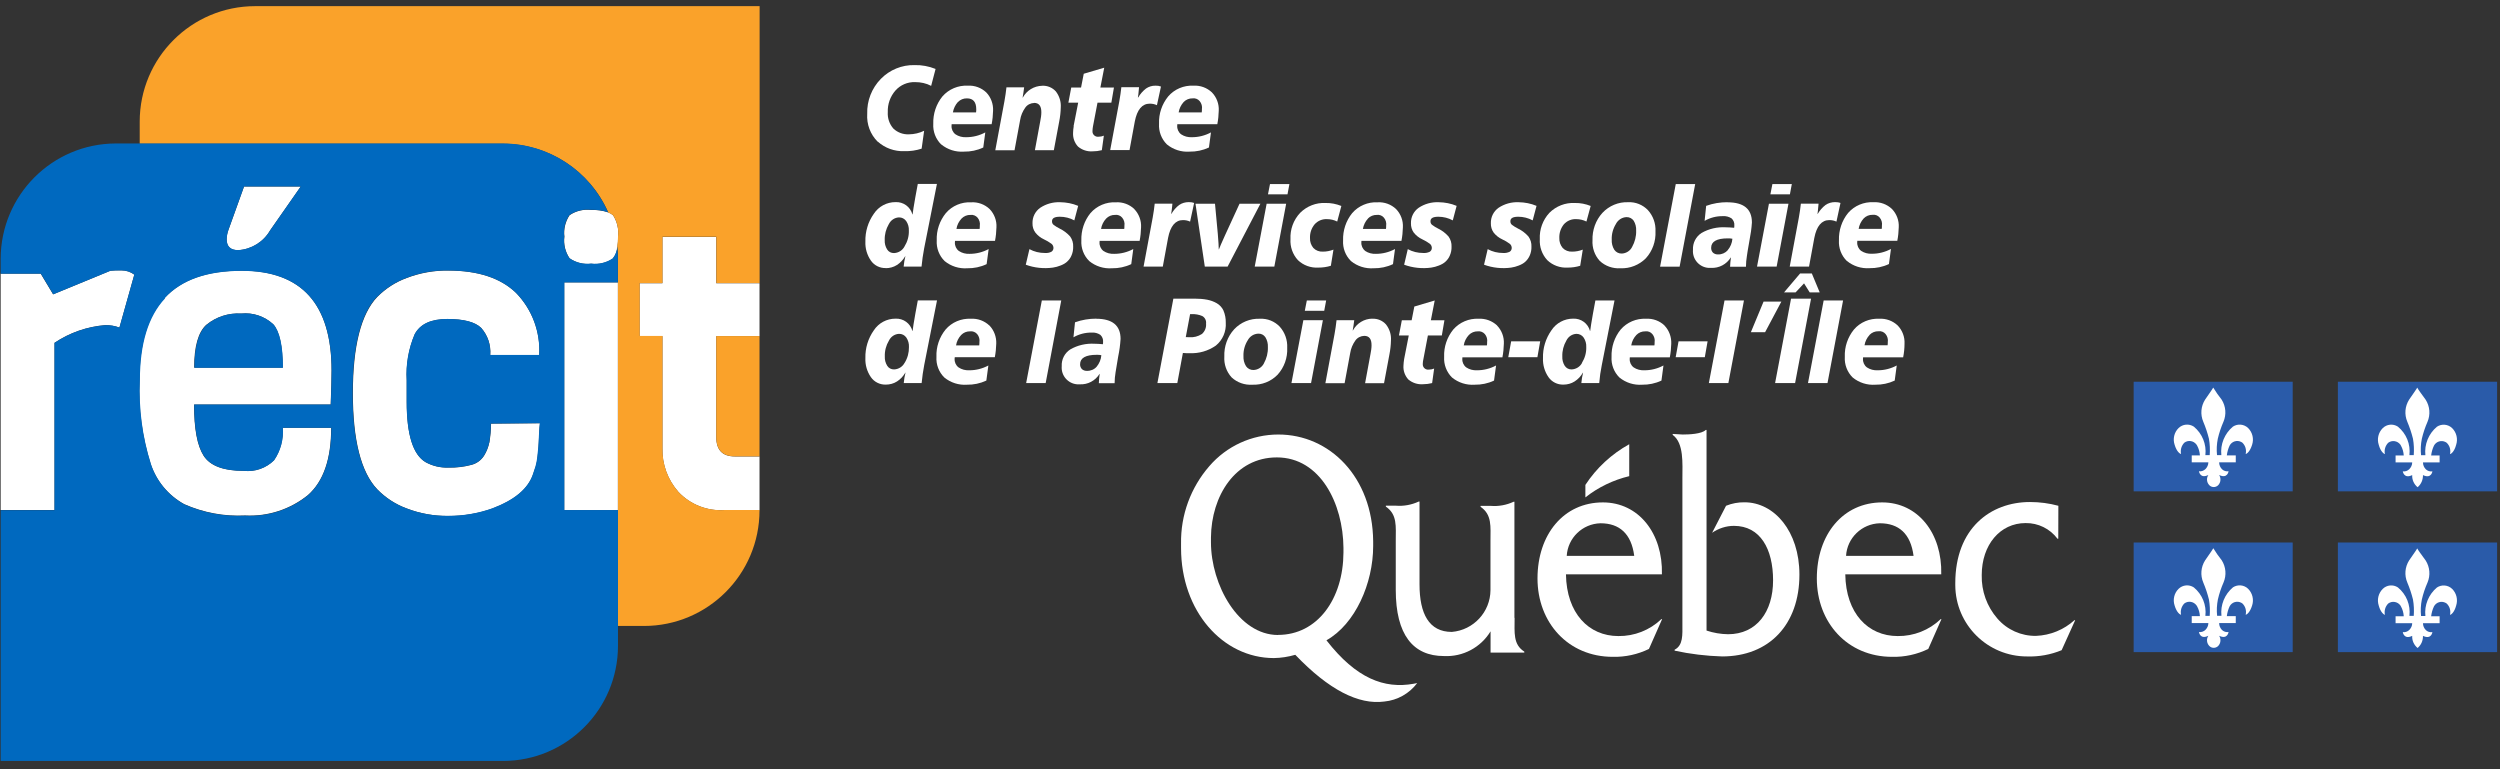 <?xml version="1.0" encoding="UTF-8"?>
<svg id="background" xmlns="http://www.w3.org/2000/svg" viewBox="0 0 260 80">
  <rect x="0" y="0" width="260" height="80" fill="#333333" stroke="none"/>
  <defs>
    <style>
      .cls-1 {
        fill: #0069bf;
      }

      .cls-2, .cls-3 {
        fill: #fff;
      }

      .cls-3 {
        fill-rule: evenodd;
      }

      .cls-4 {
        fill: #faa22a;
      }

      .cls-5 {
        fill: #2a5ba9;
      }
    </style>
  </defs>
  <g id="Groupe_12427" data-name="Groupe 12427">
    <g id="logo-quebec-services-scolaires" transform="translate(0 -20)">
      <g id="Groupe_77" data-name="Groupe 77">
        <path id="Tracé_335" data-name="Tracé 335" class="cls-2" d="M91.29,34.73c.76.68,1.75,1.03,2.76.99.61.02,1.22-.07,1.8-.26l.26-1.86c-.49.24-1.02.36-1.57.37-.6.03-1.18-.18-1.62-.59-.42-.47-.63-1.09-.59-1.72-.03-.82.25-1.62.79-2.24.52-.59,1.28-.91,2.06-.88.58,0,1.15.12,1.66.39l.46-1.76c-.7-.28-1.44-.42-2.19-.4-1.31-.03-2.58.49-3.5,1.43-.95.97-1.46,2.28-1.42,3.64-.07,1.08.32,2.13,1.09,2.9h0Z"/>
        <path id="Tracé_336" data-name="Tracé 336" class="cls-2" d="M97.89,35.02c.66.54,1.5.81,2.36.75.69.01,1.38-.13,2.01-.43l.21-1.57c-.61.33-1.29.5-1.98.5-.4.02-.79-.08-1.12-.3-.28-.21-.43-.55-.41-.89,0-.05,0-.11.01-.16h4.16c.09-.46.14-.94.15-1.41.03-.7-.22-1.39-.71-1.9-.52-.49-1.21-.74-1.92-.7-1-.05-1.98.36-2.64,1.12-.65.8-.98,1.81-.95,2.84-.05.8.25,1.59.82,2.15ZM99.63,30.61c.24-.25.58-.39.93-.38.65,0,.97.38.97,1.13,0,.11,0,.22-.02.33h-2.41c.07-.4.25-.78.52-1.08h0Z"/>
        <path id="Tracé_337" data-name="Tracé 337" class="cls-2" d="M107.54,30.7c.51,0,.76.32.76.97,0,.31-.05.62-.11.92l-.56,3.03h1.97l.55-2.94c.1-.5.16-1.01.17-1.52.04-.59-.15-1.18-.51-1.65-.36-.4-.88-.62-1.42-.59-.85.02-1.62.49-2.02,1.23h-.02c.06-.31.11-.67.16-1.07h-1.84c-.05.47-.12.95-.21,1.45l-.95,5.1h2l.58-3.13c.07-.47.26-.92.54-1.31.21-.3.56-.47.92-.48h0Z"/>
        <path id="Tracé_338" data-name="Tracé 338" class="cls-2" d="M111.67,33.12c-.04.23-.07.46-.07.69-.03.53.15,1.04.51,1.43.42.36.97.54,1.52.5.32,0,.65-.04.96-.12l.21-1.51c-.17.07-.36.11-.55.11-.31.04-.59-.18-.63-.48,0-.05,0-.11,0-.16,0-.15.03-.29.05-.44l.47-2.46h1.44l.27-1.58h-1.41l.4-2.06-2.13.63-.28,1.43h-1.02l-.3,1.58h1.02l-.48,2.45h0Z"/>
        <path id="Tracé_339" data-name="Tracé 339" class="cls-2" d="M117.47,35.62l.55-2.99c.24-1.23.76-1.85,1.56-1.85.26,0,.51.05.74.16l.42-1.94c-.18-.07-.37-.1-.56-.09-.36-.01-.71.1-1,.3-.33.26-.6.57-.81.93h-.03c.02-.1.03-.2.05-.33s.03-.27.04-.42.03-.26.03-.32h-1.84c-.05.47-.12.95-.21,1.45l-.95,5.09h2.01Z"/>
        <path id="Tracé_340" data-name="Tracé 340" class="cls-2" d="M121.36,35.02c.66.54,1.5.81,2.35.75.7.01,1.38-.13,2.02-.43l.21-1.57c-.61.33-1.29.5-1.98.5-.4.02-.79-.08-1.12-.3-.28-.21-.43-.55-.41-.89,0-.05,0-.11.01-.16h4.16c.09-.46.14-.94.15-1.41.04-.7-.22-1.39-.71-1.9-.52-.49-1.21-.74-1.92-.7-1-.05-1.98.36-2.63,1.12-.65.8-.99,1.81-.95,2.84-.05.8.25,1.59.82,2.15h0ZM123.1,30.61c.24-.25.58-.39.93-.38.28-.04.56.07.74.29.19.23.28.54.23.84,0,.11,0,.22-.02.33h-2.4c.06-.4.25-.78.52-1.08h0Z"/>
        <path id="Tracé_341" data-name="Tracé 341" class="cls-2" d="M92.12,47.89c.41,0,.82-.11,1.16-.33.36-.23.65-.54.86-.91h.02c-.09.35-.15.72-.18,1.08h1.86c.06-.63.15-1.26.27-1.89l1.33-6.71h-1.99l-.25,1.35c-.16.9-.26,1.52-.29,1.82h-.02c-.21-.79-.94-1.32-1.76-1.28-.91,0-1.75.45-2.25,1.21-.6.85-.91,1.86-.88,2.9-.03.7.17,1.39.57,1.97.35.51.94.8,1.56.78ZM92.44,43.31c.2-.41.6-.68,1.05-.7.3-.01.59.14.76.39.19.29.29.63.27.98.02.58-.14,1.15-.45,1.65-.21.41-.63.67-1.09.69-.29.01-.57-.13-.72-.38-.18-.29-.27-.63-.25-.97-.02-.58.13-1.15.42-1.65h0Z"/>
        <path id="Tracé_342" data-name="Tracé 342" class="cls-2" d="M102.92,41.74c-.52-.49-1.21-.74-1.92-.7-1-.05-1.98.36-2.63,1.12-.65.8-.99,1.81-.95,2.84-.05.8.25,1.59.82,2.15.66.54,1.5.81,2.36.75.69.01,1.38-.13,2.01-.43l.21-1.57c-.61.33-1.29.5-1.98.5-.4.02-.79-.08-1.12-.3-.28-.21-.43-.55-.41-.89,0-.05,0-.11.01-.16h4.16c.09-.46.14-.94.15-1.41.04-.7-.22-1.39-.71-1.9h0ZM101.87,43.81h-2.4c.06-.4.25-.78.53-1.08.24-.25.58-.39.93-.38.28-.04.56.08.74.29.19.23.28.54.23.84,0,.11,0,.22-.02.33h0Z"/>
        <path id="Tracé_343" data-name="Tracé 343" class="cls-2" d="M109.5,47.83c.27-.04.53-.11.78-.21.25-.09.48-.22.68-.39.2-.18.37-.4.47-.65.13-.29.19-.61.18-.92.02-.38-.09-.75-.31-1.06-.3-.34-.67-.62-1.08-.82-.23-.11-.45-.25-.65-.4-.11-.09-.17-.23-.16-.38,0-.31.27-.46.82-.46.52,0,1.04.13,1.5.38l.4-1.51c-.59-.25-1.23-.37-1.87-.38-.74-.03-1.46.17-2.08.58-.52.37-.82.97-.8,1.61-.01.35.09.69.3.97.24.3.54.54.89.7.27.13.54.28.78.46.13.1.2.25.21.41.01.17-.07.33-.21.42-.21.11-.45.15-.69.13-.56,0-1.11-.13-1.6-.4l-.38,1.62c.9.33,1.87.43,2.82.3h0Z"/>
        <path id="Tracé_344" data-name="Tracé 344" class="cls-2" d="M117.97,41.74c-.52-.49-1.21-.74-1.92-.7-1-.05-1.98.36-2.64,1.12-.65.8-.98,1.81-.95,2.84-.05.8.25,1.59.82,2.15.66.54,1.5.81,2.36.75.69.01,1.38-.13,2.01-.43l.21-1.57c-.61.33-1.29.5-1.98.5-.4.02-.79-.08-1.12-.3-.28-.21-.43-.55-.41-.89,0-.05,0-.11.01-.16h4.16c.09-.46.14-.94.15-1.41.04-.7-.22-1.39-.71-1.9h0ZM116.91,43.81h-2.4c.06-.4.25-.78.53-1.08.24-.25.58-.39.93-.38.28-.04.56.07.74.29.19.23.28.54.23.84,0,.11,0,.22-.02.33h0Z"/>
        <path id="Tracé_345" data-name="Tracé 345" class="cls-2" d="M121.48,44.74c.24-1.23.76-1.85,1.55-1.85.26,0,.51.05.74.16l.42-1.94c-.18-.07-.37-.09-.56-.09-.36,0-.71.1-1,.3-.33.25-.6.57-.81.93h-.02c.02-.1.03-.2.05-.33s.03-.27.05-.42.03-.26.03-.32h-1.84c-.05.47-.12.95-.21,1.45l-.95,5.1h2l.55-2.99Z"/>
        <path id="Tracé_346" data-name="Tracé 346" class="cls-2" d="M124.33,41.19l.97,6.54h2.37l3.41-6.54h-2.17c-1.3,2.81-2.02,4.39-2.14,4.74h-.02c0-.55-.13-2.13-.39-4.74h-2.04Z"/>
        <path id="Tracé_347" data-name="Tracé 347" class="cls-2" d="M132.53,47.73l1.23-6.54h-2.03l-1.24,6.54h2.04Z"/>
        <path id="Tracé_348" data-name="Tracé 348" class="cls-2" d="M131.88,40.21h2.02l.2-1.07h-2.02l-.21,1.07Z"/>
        <path id="Tracé_349" data-name="Tracé 349" class="cls-2" d="M137.12,47.83c.44,0,.87-.06,1.29-.19l.27-1.68c-.35.14-.73.21-1.11.21-.37.02-.73-.12-.98-.38-.24-.29-.37-.66-.35-1.04-.02-.52.15-1.02.48-1.42.33-.37.81-.57,1.3-.54.37,0,.73.09,1.05.25l.43-1.62c-.52-.21-1.08-.32-1.64-.31-.99-.05-1.95.33-2.65,1.03-.69.74-1.05,1.72-1,2.73-.05.8.23,1.59.77,2.18.57.55,1.35.83,2.14.78Z"/>
        <path id="Tracé_350" data-name="Tracé 350" class="cls-2" d="M141.99,46.1c-.28-.21-.43-.55-.41-.89,0-.05,0-.11.01-.16h4.16c.09-.46.14-.94.15-1.41.04-.7-.22-1.39-.71-1.9-.52-.49-1.21-.74-1.92-.7-1-.05-1.98.36-2.64,1.12-.65.8-.98,1.81-.95,2.84-.05.8.25,1.59.82,2.15.66.54,1.5.81,2.36.75.69.01,1.38-.13,2.01-.43l.21-1.57c-.61.33-1.29.5-1.98.5-.4.02-.79-.08-1.12-.3h0ZM142.26,42.73c.24-.25.58-.39.93-.38.28-.04.56.07.74.29.19.23.28.54.23.84,0,.11,0,.22-.02.33h-2.4c.07-.4.25-.78.53-1.08h0Z"/>
        <path id="Tracé_351" data-name="Tracé 351" class="cls-2" d="M148.85,47.83c.27-.04.53-.11.78-.21.25-.09.48-.22.68-.39.2-.18.37-.4.47-.65.13-.29.19-.61.18-.92.02-.38-.09-.75-.31-1.06-.3-.34-.66-.62-1.07-.82-.23-.11-.45-.25-.65-.4-.11-.09-.17-.23-.16-.38,0-.31.27-.46.82-.46.52,0,1.04.13,1.5.38l.4-1.51c-.59-.25-1.23-.37-1.87-.38-.74-.03-1.46.17-2.08.58-.52.37-.82.97-.8,1.61-.01.35.09.69.29.97.24.3.54.54.89.7.27.13.54.28.78.46.13.1.2.25.21.41.01.17-.07.33-.21.42-.21.1-.45.15-.69.13-.56,0-1.11-.13-1.6-.4l-.38,1.62c.9.33,1.87.43,2.82.3h0Z"/>
        <path id="Tracé_352" data-name="Tracé 352" class="cls-2" d="M157.16,47.83c.27-.04.53-.11.78-.21.25-.09.48-.22.68-.39.2-.18.36-.4.47-.65.13-.29.19-.61.18-.92.02-.38-.09-.75-.31-1.06-.3-.34-.66-.62-1.07-.82-.23-.11-.45-.25-.65-.4-.11-.09-.17-.23-.16-.38,0-.31.27-.46.82-.46.52,0,1.04.13,1.5.38l.4-1.51c-.59-.25-1.23-.37-1.87-.38-.74-.03-1.46.17-2.08.58-.52.37-.82.97-.8,1.61-.01.35.09.69.29.97.24.3.54.54.89.7.28.13.54.28.78.46.13.1.2.25.21.41.01.17-.07.33-.21.42-.21.1-.45.15-.69.13-.56,0-1.11-.13-1.6-.4l-.38,1.62c.9.33,1.87.43,2.82.3h0Z"/>
        <path id="Tracé_353" data-name="Tracé 353" class="cls-2" d="M163.05,47.83c.44,0,.87-.06,1.29-.19l.27-1.68c-.35.14-.73.21-1.11.21-.37.02-.73-.12-.98-.38-.24-.29-.37-.66-.35-1.04-.02-.52.15-1.02.47-1.42.33-.37.81-.57,1.3-.54.37,0,.73.09,1.05.25l.44-1.62c-.52-.21-1.08-.32-1.65-.31-.99-.05-1.95.33-2.65,1.03-.68.74-1.04,1.72-.99,2.73-.05.8.23,1.59.77,2.18.57.55,1.35.83,2.14.78h0Z"/>
        <path id="Tracé_354" data-name="Tracé 354" class="cls-2" d="M168.53,47.9c.99.04,1.94-.34,2.64-1.04.69-.76,1.05-1.77,1-2.8.04-.81-.24-1.6-.78-2.2-.53-.56-1.29-.87-2.06-.83-1.01-.04-1.99.37-2.68,1.11-.7.77-1.06,1.79-1.03,2.83-.05.8.22,1.58.76,2.17.58.54,1.36.81,2.15.76ZM168.07,43.26c.22-.4.63-.66,1.08-.68.3-.01.58.13.75.37.19.31.28.67.26,1.03.02.6-.13,1.18-.42,1.7-.2.41-.62.67-1.07.69-.31.01-.6-.13-.78-.39-.2-.32-.29-.69-.27-1.07-.02-.58.14-1.15.45-1.64h0Z"/>
        <path id="Tracé_355" data-name="Tracé 355" class="cls-2" d="M176.29,39.14h-2.01l-1.63,8.59h2.03l1.62-8.59Z"/>
        <path id="Tracé_356" data-name="Tracé 356" class="cls-2" d="M179.65,41.03c-.75,0-1.5.12-2.21.38l-.16,1.56c.57-.33,1.23-.5,1.89-.49.32-.03.64.06.91.23.21.19.32.47.29.75,0,.08,0,.15-.02.23-.32-.03-.61-.05-.87-.05-.88-.05-1.76.15-2.52.59-.59.38-.93,1.05-.89,1.75-.08.97.65,1.81,1.61,1.88.09,0,.18,0,.27,0,.83.04,1.61-.37,2.05-1.08h.02c-.05.32-.08.64-.09.96h1.65c0-.38.04-.76.1-1.13.01-.15.11-.7.27-1.63.12-.61.21-1.22.25-1.84,0-1.4-.84-2.1-2.54-2.1ZM179.69,46.02c-.26.29-.62.45-1.01.44-.19.01-.38-.05-.53-.18-.13-.14-.2-.32-.19-.51,0-.65.58-.98,1.73-.98.16,0,.32,0,.48.04-.03.44-.21.86-.49,1.19h0Z"/>
        <path id="Tracé_357" data-name="Tracé 357" class="cls-2" d="M186,41.19h-2.03l-1.24,6.54h2.04l1.23-6.54Z"/>
        <path id="Tracé_358" data-name="Tracé 358" class="cls-2" d="M186.35,39.14h-2.02l-.21,1.07h2.03l.2-1.07Z"/>
        <path id="Tracé_359" data-name="Tracé 359" class="cls-2" d="M188.14,47.73l.55-2.99c.24-1.23.76-1.85,1.56-1.85.26,0,.51.05.74.16l.42-1.94c-.18-.07-.37-.09-.56-.09-.36,0-.71.1-1,.3-.33.26-.6.57-.81.93h-.02c.01-.1.03-.2.04-.33s.03-.27.04-.42.03-.26.03-.32h-1.84c-.05.47-.12.95-.21,1.45l-.95,5.1h2Z"/>
        <path id="Tracé_360" data-name="Tracé 360" class="cls-2" d="M192.08,47.14c.66.54,1.5.81,2.36.75.69.01,1.38-.13,2.01-.43l.21-1.57c-.61.33-1.29.5-1.98.5-.4.02-.79-.08-1.12-.3-.28-.21-.43-.55-.41-.89,0-.05,0-.11.01-.16h4.16c.09-.46.14-.94.15-1.41.04-.7-.22-1.39-.71-1.9-.52-.49-1.21-.74-1.92-.7-1-.05-1.98.36-2.64,1.12-.65.8-.98,1.81-.95,2.84-.05.8.25,1.59.82,2.15h0ZM193.82,42.72c.24-.25.58-.39.93-.38.28-.04.56.07.74.29.19.23.28.54.23.84,0,.11,0,.22-.02.33h-2.4c.06-.4.25-.78.52-1.08h0Z"/>
        <path id="Tracé_361" data-name="Tracé 361" class="cls-2" d="M95.45,51.25l-.25,1.35c-.16.9-.26,1.52-.29,1.82h-.02c-.21-.79-.94-1.32-1.76-1.28-.91,0-1.75.45-2.25,1.21-.6.85-.91,1.86-.88,2.9-.03.7.17,1.39.57,1.97.35.51.94.8,1.56.78.41,0,.82-.11,1.16-.33.36-.23.65-.54.86-.91h.02c-.09.35-.15.72-.18,1.08h1.86c.06-.63.15-1.26.27-1.89l1.33-6.71h-1.99ZM94.08,57.73c-.21.41-.63.67-1.09.69-.29.01-.57-.13-.72-.38-.18-.29-.27-.63-.25-.97-.02-.58.13-1.15.43-1.65.2-.41.6-.68,1.05-.7.3-.01.59.14.76.39.19.29.29.63.27.98.01.58-.14,1.15-.45,1.65h0Z"/>
        <path id="Tracé_362" data-name="Tracé 362" class="cls-2" d="M102.89,53.85c-.52-.49-1.21-.74-1.92-.7-1-.05-1.98.36-2.63,1.12-.65.8-.99,1.81-.95,2.84-.05.8.25,1.59.82,2.15.66.54,1.5.81,2.35.75.7.01,1.38-.13,2.02-.43l.21-1.57c-.61.33-1.29.5-1.98.5-.4.02-.79-.08-1.12-.3-.28-.21-.43-.55-.41-.89,0-.06,0-.12.02-.17h4.16c.09-.46.14-.94.15-1.41.03-.7-.23-1.39-.71-1.89ZM101.83,55.92h-2.4c.06-.4.25-.78.53-1.08.24-.25.58-.39.93-.38.28-.04.56.08.74.29.19.23.28.54.23.84,0,.11,0,.22-.02.33h0Z"/>
        <path id="Tracé_363" data-name="Tracé 363" class="cls-2" d="M106.73,59.84h2.02l1.62-8.59h-2.02l-1.63,8.59Z"/>
        <path id="Tracé_364" data-name="Tracé 364" class="cls-2" d="M114.02,53.14c-.75,0-1.5.12-2.22.38l-.16,1.56c.57-.33,1.23-.5,1.89-.49.32-.03.64.06.9.23.21.19.32.47.29.75,0,.08,0,.15-.02.23-.32-.03-.61-.05-.87-.05-.88-.05-1.76.15-2.52.59-.59.38-.93,1.05-.89,1.75-.08.97.65,1.81,1.61,1.88.09,0,.18,0,.27,0,.83.04,1.61-.37,2.05-1.08h.02c-.05.32-.08.64-.09.96h1.64c0-.38.04-.76.1-1.13.02-.15.11-.7.27-1.63.13-.61.21-1.22.25-1.84,0-1.4-.85-2.1-2.54-2.1h0ZM114.06,58.13c-.25.29-.62.45-1.01.44-.19.01-.38-.05-.53-.18-.13-.14-.2-.32-.19-.51,0-.65.58-.98,1.73-.98.16,0,.32,0,.48.04-.03.44-.21.86-.49,1.2h0Z"/>
        <path id="Tracé_365" data-name="Tracé 365" class="cls-2" d="M127.25,52.31c-.15-.32-.39-.59-.7-.77-.31-.18-.65-.3-1-.37-.43-.08-.86-.11-1.29-.11h-2.23l-1.66,8.78h2.07l.58-3.13c.23.02.46.03.69.02.98.05,1.94-.23,2.74-.79.71-.58,1.09-1.47,1.03-2.38.01-.43-.07-.86-.24-1.26h0ZM124.99,54.74c-.39.25-.85.37-1.31.33-.16,0-.28,0-.36-.01l.45-2.39h.16c.38-.02.76.05,1.11.2.28.16.43.47.39.78.04.41-.12.82-.44,1.09h0Z"/>
        <path id="Tracé_366" data-name="Tracé 366" class="cls-2" d="M131.03,53.15c-1.01-.04-1.99.36-2.68,1.1-.7.77-1.06,1.79-1.02,2.83-.05.8.22,1.58.76,2.17.58.54,1.36.81,2.15.76.99.04,1.94-.33,2.63-1.04.69-.76,1.05-1.77,1-2.8.04-.81-.24-1.6-.78-2.2-.54-.56-1.28-.86-2.06-.82ZM131.45,57.79c-.21.41-.62.67-1.08.69-.31.01-.6-.13-.78-.39-.2-.32-.29-.69-.27-1.07-.02-.58.14-1.15.45-1.64.22-.4.62-.66,1.08-.68.3-.02.58.12.75.37.19.31.28.67.26,1.03.02.6-.13,1.18-.42,1.7h0Z"/>
        <path id="Tracé_367" data-name="Tracé 367" class="cls-2" d="M135.91,51.25l-.21,1.07h2.02l.2-1.07h-2.01Z"/>
        <path id="Tracé_368" data-name="Tracé 368" class="cls-2" d="M134.31,59.84h2.04l1.23-6.54h-2.03l-1.24,6.54Z"/>
        <path id="Tracé_369" data-name="Tracé 369" class="cls-2" d="M142.72,53.14c-.85.01-1.62.48-2.02,1.23h-.02c.06-.31.11-.67.16-1.07h-1.84c-.05.47-.12.95-.21,1.45l-.95,5.1h2l.58-3.13c.07-.47.26-.92.54-1.31.21-.3.56-.47.92-.48.51,0,.76.32.76.97,0,.31-.05.62-.11.92l-.56,3.03h1.97l.55-2.94c.1-.5.16-1.01.17-1.52.04-.59-.15-1.18-.52-1.65-.36-.4-.88-.62-1.42-.59h0Z"/>
        <path id="Tracé_370" data-name="Tracé 370" class="cls-2" d="M148.51,54.89h1.44l.27-1.58h-1.41l.4-2.06-2.12.63-.28,1.43h-1.02l-.3,1.58h1.02l-.48,2.45c-.04.23-.06.46-.07.69-.04.52.15,1.04.5,1.43.42.36.97.54,1.52.5.32,0,.65-.04.96-.12l.21-1.51c-.17.07-.36.11-.55.11-.31.04-.59-.17-.63-.48,0-.05,0-.11,0-.16,0-.15.03-.29.06-.44l.47-2.47Z"/>
        <path id="Tracé_371" data-name="Tracé 371" class="cls-2" d="M155.7,53.85c-.52-.48-1.21-.74-1.92-.7-1-.05-1.98.36-2.64,1.12-.65.8-.99,1.81-.95,2.84-.05.8.25,1.59.82,2.15.66.54,1.5.81,2.36.75.69.01,1.38-.13,2.01-.43l.21-1.57c-.61.33-1.29.5-1.98.5-.4.02-.79-.08-1.12-.3-.28-.21-.43-.55-.41-.89,0-.05,0-.11.01-.16h4.16c.09-.46.14-.94.15-1.41.04-.7-.22-1.39-.71-1.9ZM154.64,55.92h-2.41c.06-.4.25-.78.53-1.08.24-.25.58-.39.93-.38.28-.04.56.08.74.29.19.23.28.54.23.84,0,.11,0,.22-.02.33h0Z"/>
        <path id="Tracé_372" data-name="Tracé 372" class="cls-2" d="M156.86,57.15h3.03l.29-1.65h-3.02l-.3,1.65Z"/>
        <path id="Tracé_373" data-name="Tracé 373" class="cls-2" d="M165.92,51.25l-.25,1.35c-.16.9-.26,1.52-.29,1.82h-.02c-.21-.79-.94-1.32-1.76-1.28-.91,0-1.75.45-2.25,1.21-.6.85-.91,1.86-.88,2.9-.03.7.17,1.39.57,1.97.35.51.94.8,1.56.78.41,0,.82-.11,1.16-.33.36-.23.65-.54.86-.91h.02c-.09.35-.15.72-.18,1.08h1.86c.05-.63.14-1.26.27-1.89l1.32-6.7h-1.99ZM164.54,57.73c-.21.41-.63.67-1.09.69-.29.01-.56-.13-.72-.38-.18-.29-.27-.63-.25-.97-.02-.58.13-1.15.42-1.65.2-.41.6-.68,1.05-.7.3,0,.58.14.75.39.19.29.29.63.27.98.02.58-.14,1.15-.45,1.65h0Z"/>
        <path id="Tracé_374" data-name="Tracé 374" class="cls-2" d="M173.11,53.85c-.52-.49-1.21-.74-1.92-.7-1-.05-1.98.36-2.64,1.12-.65.8-.98,1.81-.95,2.84-.05.8.25,1.59.82,2.15.66.54,1.5.81,2.36.75.69.01,1.38-.13,2.01-.43l.21-1.57c-.61.33-1.29.5-1.98.5-.4.02-.79-.08-1.12-.3-.28-.21-.43-.55-.41-.89,0-.05,0-.11.01-.16h4.16c.09-.46.14-.94.15-1.41.03-.7-.22-1.39-.71-1.9ZM172.05,55.92h-2.4c.06-.4.25-.78.53-1.08.24-.25.58-.39.93-.38.28-.04.56.07.74.29.19.23.28.54.23.84,0,.11,0,.22-.02.33h0Z"/>
        <path id="Tracé_375" data-name="Tracé 375" class="cls-2" d="M174.27,57.15h3.03l.29-1.65h-3.02l-.3,1.65Z"/>
        <path id="Tracé_376" data-name="Tracé 376" class="cls-2" d="M177.72,59.84h2.03l1.62-8.59h-2.02l-1.63,8.59Z"/>
        <path id="Tracé_377" data-name="Tracé 377" class="cls-2" d="M183.41,51.37l-1.32,3.18h1.48l1.69-3.18h-1.84Z"/>
        <path id="Tracé_378" data-name="Tracé 378" class="cls-2" d="M187.21,48.44l-1.67,1.97h1.2l.88-.94.59.94h1.04l-.82-1.97h-1.23Z"/>
        <path id="Tracé_379" data-name="Tracé 379" class="cls-2" d="M186.27,51.06l-1.66,8.78h2.08l1.66-8.78h-2.08Z"/>
        <path id="Tracé_380" data-name="Tracé 380" class="cls-2" d="M188.03,59.84h2.03l1.62-8.59h-2.02l-1.63,8.59Z"/>
        <path id="Tracé_381" data-name="Tracé 381" class="cls-2" d="M197.93,57.15c.09-.46.14-.93.14-1.4.04-.7-.22-1.39-.71-1.9-.52-.49-1.21-.74-1.92-.7-1-.05-1.98.36-2.63,1.12-.65.8-.99,1.81-.95,2.84-.05.8.25,1.59.82,2.15.66.54,1.5.81,2.35.75.7.01,1.38-.13,2.02-.43l.21-1.57c-.61.33-1.29.5-1.98.5-.4.02-.79-.08-1.12-.3-.28-.21-.43-.55-.41-.89,0-.05,0-.11.01-.16h4.17ZM194.43,54.83c.24-.25.58-.39.93-.38.28-.04.56.07.74.29.19.23.28.54.23.84,0,.11,0,.22-.02.33h-2.4c.06-.4.25-.78.53-1.08h0Z"/>
      </g>
      <path id="Tracé_382" data-name="Tracé 382" class="cls-2" d="M157.5,84.25v-12.07h-.08c-.75.35-1.58.5-2.4.43h-1.04v.1c1.2.82,1.03,2.04,1.03,3.56v5.1c-.01,2.27-1.76,4.16-4.02,4.35-2.38,0-3.36-1.9-3.36-4.95v-8.61h-.08c-.75.35-1.58.5-2.4.43h-1.02v.1c1.2.82,1.03,2.04,1.03,3.56v5.1c0,4.66,1.8,6.88,5.01,6.88,1.97.1,3.83-.89,4.85-2.57v2.21h3.51v-.1c-1.18-.75-1.01-1.97-1.01-3.51"/>
      <path id="Tracé_383" data-name="Tracé 383" class="cls-2" d="M172.84,79.73c.11-4.26-2.42-7.48-6.14-7.48-4.07,0-6.8,3.32-6.8,7.91s3.19,8.15,7.83,8.15c1.3.03,2.59-.25,3.76-.82l1.37-3.1h-.08c-1.2,1.15-2.81,1.78-4.47,1.76-3.08,0-5.39-2.36-5.45-6.42M162.94,77.81c.11-1.87,1.64-3.34,3.51-3.39,1.97,0,3.21,1.08,3.51,3.39h-7.02Z"/>
      <path id="Tracé_384" data-name="Tracé 384" class="cls-2" d="M175,65.19c.64,0,1.99-.05,2.4-.48h.08v20.87c.72.24,1.48.37,2.24.38,2.97,0,4.68-2.33,4.68-5.6s-1.33-5.67-4.07-5.67c-.81,0-1.6.26-2.27.72l1.45-2.81c.61-.25,1.27-.37,1.92-.36,3.08,0,5.71,3,5.71,7.52,0,5.17-3.12,8.51-8.04,8.51-1.66-.05-3.32-.25-4.94-.6v-.1c.9-.46.81-1.56.81-2.65v-15.19c0-1.51.17-3.65-1.01-4.5v-.1"/>
      <path id="Tracé_385" data-name="Tracé 385" class="cls-2" d="M201.89,79.73c.11-4.26-2.42-7.48-6.14-7.48-4.07,0-6.8,3.32-6.8,7.91s3.19,8.15,7.83,8.15c1.3.03,2.59-.25,3.76-.82l1.37-3.1h-.08c-1.2,1.15-2.81,1.78-4.47,1.76-3.08,0-5.39-2.36-5.45-6.42M191.99,77.81c.11-1.87,1.64-3.34,3.51-3.39,1.97,0,3.21,1.08,3.51,3.39h-7.02Z"/>
      <path id="Tracé_386" data-name="Tracé 386" class="cls-2" d="M214.06,76.03h-.08c-.78-1.04-2.01-1.65-3.32-1.63-2.65,0-4.56,2.26-4.56,5.41-.04,1.66.54,3.27,1.63,4.52,1.01,1.17,2.49,1.83,4.03,1.8,1.48-.06,2.89-.64,3.98-1.63h.08l-1.41,3.12c-1.14.47-2.36.69-3.59.65-4.11.01-7.45-3.3-7.47-7.41,0-.07,0-.14,0-.21,0-5.7,3.66-8.44,7.77-8.44,1,0,1.99.13,2.95.39"/>
      <path id="Tracé_387" data-name="Tracé 387" class="cls-3" d="M169.44,69.52v-3.32c-1.84,1.02-3.41,2.47-4.56,4.23v1.3c1.34-1.06,2.9-1.81,4.56-2.21"/>
      <path id="Tracé_388" data-name="Tracé 388" class="cls-2" d="M147.02,91.11c-3.04.55-5.97-.53-9.07-4.52,2.99-1.68,4.86-5.91,4.86-9.81v-.48c-.06-6.71-4.54-11.11-9.86-11.11-2.76,0-5.38,1.2-7.18,3.29-1.94,2.23-2.99,5.1-2.94,8.06v.46c0,6.56,4.34,11.44,9.65,11.44.75-.01,1.5-.13,2.23-.34,3.49,3.65,6.59,5.22,9.26,4.86,1.36-.13,2.6-.83,3.42-1.92M132.92,86.04c-4.11,0-6.98-5.22-6.98-9.64v-.51c.04-4.3,2.52-8.32,6.85-8.32,4.54,0,6.89,4.83,6.93,9.4v.48c-.02,4.86-2.72,8.58-6.8,8.58"/>
      <g id="Groupe_78" data-name="Groupe 78">
        <g id="Groupe_152" data-name="Groupe 152">
          <rect id="Rectangle_49" data-name="Rectangle 49" class="cls-5" x="221.9" y="59.7" width="16.54" height="11.4"/>
          <path id="Tracé_389" data-name="Tracé 389" class="cls-3" d="M230.18,60.3c-.13.24-.4.6-.85,1.26-.44.69-.51,1.55-.19,2.3.24.57.44,1.16.59,1.77.1.56.12,1.13.08,1.7h-.45c.13-1.13-.33-2.24-1.2-2.96-.5-.33-1.16-.27-1.59.15-.46.45-.61,1.13-.41,1.73.21.72.56.96.67.96-.09-.42.04-.86.34-1.17.4-.3.96-.21,1.26.19.03.04.05.07.07.11.17.31.27.66.29,1.02h-.85v.72h1.73c0,.27-.12.52-.31.71-.18.17-.43.26-.67.22,0,0,.11.81.98.39-.22.33-.18.76.09,1.05.24.26.65.27.91.03.01-.01.02-.02.03-.03.27-.29.3-.72.09-1.05.88.42.98-.39.98-.39-.25.04-.5-.04-.68-.21-.19-.19-.3-.45-.3-.72h1.73v-.72h-.93c.04-.35.14-.7.29-1.02.23-.44.78-.61,1.22-.37.04.02.08.05.11.07.31.3.44.74.34,1.17.11,0,.45-.24.67-.96.2-.61.04-1.28-.41-1.73-.43-.42-1.09-.48-1.59-.15-.87.73-1.32,1.84-1.2,2.96h-.45c-.06-.57-.03-1.14.08-1.7.14-.6.34-1.2.59-1.77.32-.75.25-1.61-.19-2.3-.32-.4-.61-.82-.88-1.26"/>
        </g>
        <g id="Groupe_151" data-name="Groupe 151">
          <rect id="Rectangle_50" data-name="Rectangle 50" class="cls-5" x="243.14" y="59.7" width="16.56" height="11.4"/>
          <path id="Tracé_390" data-name="Tracé 390" class="cls-3" d="M251.4,60.3c-.13.24-.4.6-.85,1.26-.44.69-.51,1.55-.19,2.3.24.57.44,1.16.59,1.77.1.56.12,1.13.08,1.7h-.45c.13-1.13-.32-2.24-1.2-2.96-.5-.33-1.16-.26-1.58.16-.45.45-.61,1.12-.41,1.73.19.72.56.96.64.96-.09-.42.04-.86.34-1.17.4-.3.96-.21,1.26.18.03.04.05.07.07.12.17.31.27.66.29,1.02h-.85v.72h1.73c0,.27-.12.52-.31.71-.18.17-.43.26-.67.22,0,0,.11.81.98.39-.03.48.18.95.56,1.26.37-.31.57-.77.56-1.26.88.42.98-.39.98-.39-.25.04-.5-.04-.68-.21-.19-.19-.3-.45-.3-.72h1.73v-.72h-.88c.04-.35.14-.7.29-1.02.23-.44.78-.61,1.22-.37.04.02.08.05.11.07.31.3.44.74.34,1.17.11,0,.45-.24.64-.96.2-.61.04-1.28-.41-1.73-.43-.42-1.09-.48-1.59-.15-.87.73-1.32,1.84-1.2,2.96h-.45c-.06-.57-.03-1.14.08-1.7.14-.6.34-1.2.59-1.77.32-.75.25-1.61-.19-2.3-.48-.66-.75-1.02-.88-1.26"/>
        </g>
        <g id="Groupe_149" data-name="Groupe 149">
          <rect id="Rectangle_51" data-name="Rectangle 51" class="cls-5" x="221.9" y="76.42" width="16.54" height="11.4"/>
          <path id="Tracé_391" data-name="Tracé 391" class="cls-3" d="M230.18,77.02c-.13.24-.4.6-.85,1.26-.44.69-.51,1.55-.19,2.3.24.57.44,1.16.59,1.77.1.56.12,1.13.08,1.7h-.45c.13-1.13-.33-2.24-1.2-2.96-.5-.33-1.16-.27-1.59.15-.46.45-.61,1.13-.41,1.73.21.72.56.96.67.96-.09-.42.04-.86.34-1.17.4-.3.96-.21,1.26.19.03.04.05.07.07.11.17.31.27.66.29,1.02h-.85v.72h1.73c0,.27-.12.52-.31.71-.18.17-.43.26-.67.22,0,0,.11.81.98.39-.22.33-.18.76.09,1.05.24.26.65.27.91.03.01-.01.02-.02.03-.03.27-.29.3-.72.09-1.05.88.42.98-.39.98-.39-.25.04-.5-.04-.68-.21-.19-.19-.3-.45-.3-.72h1.73v-.72h-.93c.04-.35.14-.7.29-1.02.23-.44.78-.61,1.22-.37.04.02.08.05.11.07.31.3.44.74.34,1.17.11,0,.45-.24.67-.96.2-.61.04-1.28-.41-1.73-.42-.42-1.08-.48-1.58-.16-.87.73-1.32,1.84-1.2,2.96h-.45c-.06-.57-.03-1.14.08-1.7.14-.61.34-1.2.59-1.77.32-.75.25-1.61-.19-2.3-.32-.4-.61-.82-.88-1.26"/>
        </g>
        <g id="Groupe_150" data-name="Groupe 150">
          <rect id="Rectangle_52" data-name="Rectangle 52" class="cls-5" x="243.14" y="76.42" width="16.56" height="11.4"/>
          <path id="Tracé_392" data-name="Tracé 392" class="cls-3" d="M251.4,77.02c-.13.24-.4.6-.85,1.26-.44.69-.51,1.55-.19,2.3.24.57.44,1.16.59,1.77.1.56.12,1.13.08,1.7h-.45c.13-1.13-.32-2.24-1.2-2.96-.5-.33-1.16-.26-1.58.16-.45.45-.61,1.12-.41,1.73.19.72.56.96.64.96-.09-.42.04-.86.34-1.17.4-.3.96-.21,1.26.18.03.04.05.07.07.12.17.31.27.66.29,1.02h-.85v.72h1.73c0,.27-.12.52-.31.71-.18.17-.43.26-.67.22,0,0,.11.81.98.39-.03.48.18.95.56,1.26.37-.31.57-.77.56-1.26.88.42.98-.39.98-.39-.25.04-.5-.04-.68-.21-.19-.19-.3-.45-.3-.72h1.73v-.72h-.88c.04-.35.14-.7.29-1.02.23-.44.78-.61,1.22-.37.04.02.08.05.11.07.31.3.44.74.34,1.17.11,0,.45-.24.64-.96.2-.61.04-1.28-.41-1.73-.43-.42-1.09-.48-1.59-.15-.87.73-1.32,1.84-1.2,2.96h-.45c-.06-.57-.03-1.14.08-1.7.14-.61.34-1.2.59-1.77.32-.75.25-1.61-.19-2.3-.48-.66-.75-1.02-.88-1.26"/>
        </g>
      </g>
    </g>
    <g id="Layer_1" data-name="Layer 1">
      <g id="Groupe_2268" data-name="Groupe 2268">
        <path id="Tracé_323" data-name="Tracé 323" class="cls-2" d="M5.67,35.65c1.58-1.06,3.4-1.69,5.29-1.84.5,0,1,.08,1.46.26l1.55-5.51c-.39-.29-.86-.44-1.35-.44-.39-.01-.77,0-1.15.04l-5.95,2.45-1.29-2.15H.07v24.58h5.6v-17.41Z"/>
        <path id="Tracé_324" data-name="Tracé 324" class="cls-2" d="M19.15,52.43c1.99.88,4.17,1.29,6.34,1.18,2.37.12,4.7-.64,6.54-2.13,1.61-1.42,2.41-3.76,2.41-6.99h-5.04c.09,1.2-.23,2.39-.91,3.38-.83.82-1.98,1.22-3.14,1.1-2.12,0-3.51-.53-4.18-1.58s-.99-2.82-.99-5.32h14.21c.06-1.61.09-2.79.09-3.54,0-6.91-3.11-10.37-9.34-10.38-3.6,0-6.26.93-8.01,2.82s-2.62,4.73-2.62,8.53c-.13,2.95.27,5.91,1.15,8.73.59,1.78,1.83,3.27,3.46,4.18M21.47,33.77c1.01-.83,2.3-1.24,3.61-1.16,1.22-.13,2.43.28,3.33,1.11.66.75.99,2.25.99,4.52h-9.21c0-2.21.42-3.7,1.27-4.47"/>
        <path id="Tracé_325" data-name="Tracé 325" class="cls-2" d="M23.74,23.95c-.11.3-.17.63-.17.95,0,.75.4,1.12,1.2,1.12,1.38-.08,2.63-.86,3.32-2.06l3.19-4.56h-5.9l-1.64,4.56h.01Z"/>
        <path id="Tracé_326" data-name="Tracé 326" class="cls-2" d="M50.89,46.02c-.1.48-.28.94-.54,1.36-.3.48-.78.83-1.33.97-.78.21-1.58.3-2.38.28-.83.03-1.64-.16-2.37-.56-1.32-.78-1.97-2.87-1.97-6.28v-2.24c-.09-1.64.19-3.27.83-4.78.56-1.07,1.7-1.59,3.4-1.59s2.88.31,3.51.92c.69.77,1.03,1.79.95,2.82h5.09c.14-2.4-.74-4.74-2.41-6.46-1.61-1.55-3.96-2.32-7.06-2.32-1.47-.02-2.94.25-4.31.77-1.15.42-2.2,1.1-3.06,1.97-1.69,1.78-2.54,5.12-2.54,10.01s.85,8.22,2.54,10c.86.88,1.9,1.56,3.06,1.99,1.38.53,2.85.79,4.33.78,1.56.01,3.12-.25,4.59-.78,2.3-.86,3.7-2.05,4.22-3.54.12-.34.2-.61.28-.83.09-.33.16-.67.19-1.01.06-.47.09-.8.1-1.01s.04-.63.06-1.23.06-1.02.09-1.24l-5.09.04c0,.66-.07,1.31-.17,1.96"/>
        <rect id="Rectangle_47" data-name="Rectangle 47" class="cls-2" x="58.68" y="29.37" width="5.58" height="23.68"/>
        <path id="Tracé_327" data-name="Tracé 327" class="cls-2" d="M74.49,45.45v-10.49h4.5v-5.5h-4.5v-4.82h-5.6v4.82h-2.37v5.5h2.37v11.67c-.04,1.66.55,3.27,1.65,4.52,1.24,1.33,3.02,2.03,4.84,1.9h3.61v-5.58h-2.57c-1.29,0-1.93-.67-1.93-2.02"/>
        <path id="Tracé_328" data-name="Tracé 328" class="cls-2" d="M63.75,22.38c-.15-.13-.32-.23-.5-.29-.56-.19-1.16-.27-1.75-.25-.8-.1-1.6.09-2.26.54-.44.66-.63,1.45-.54,2.24-.1.79.09,1.59.54,2.25.66.46,1.46.65,2.25.56.79.1,1.59-.09,2.25-.53.28-.36.44-.79.47-1.24.05-.33.07-.67.07-1.01.09-.79-.09-1.58-.51-2.25"/>
        <path id="Tracé_329" data-name="Tracé 329" class="cls-4" d="M70.55,51.14c-1.1-1.24-1.69-2.86-1.65-4.52v-11.68h-2.37v-5.5h2.37v-4.82h5.6v4.82h4.5V.64H26.54c-6.63,0-12.01,5.38-12.01,12.01v2.3h37.78c4.74,0,9.04,2.8,10.95,7.15.18.07.35.16.5.29.43.67.61,1.46.51,2.25,0,.33-.02.66-.07.99.05.42.07.85.07,1.27v2.47h0v23.67h0v12.06h2.7c6.63,0,12.01-5.37,12.02-12.01h0v-.05h-3.61c-1.82.13-3.59-.57-4.84-1.9"/>
        <path id="Tracé_330" data-name="Tracé 330" class="cls-4" d="M74.49,34.95v10.49c0,1.34.64,2.02,1.93,2.02h2.57v-12.51h-4.5Z"/>
        <path id="Tracé_331" data-name="Tracé 331" class="cls-1" d="M28.43,33.73c-.9-.83-2.11-1.24-3.33-1.12-1.31-.08-2.6.33-3.61,1.17-.85.77-1.27,2.26-1.27,4.47h9.21c0-2.26-.34-3.77-.99-4.52"/>
        <path id="Tracé_332" data-name="Tracé 332" class="cls-1" d="M64.26,29.37v-2.47c0-.42-.03-.85-.07-1.27-.02.45-.18.89-.47,1.24-.66.45-1.46.64-2.25.54-.79.1-1.59-.1-2.25-.56-.45-.66-.64-1.46-.54-2.25-.1-.79.09-1.58.54-2.24.67-.44,1.47-.64,2.26-.54.59-.02,1.19.06,1.75.25-1.91-4.34-6.2-7.15-10.95-7.15H12.04C5.44,14.94.09,20.29.07,26.9v1.56h4.18l1.29,2.15,5.95-2.45c.29-.03.67-.04,1.15-.04.48,0,.95.15,1.33.44l-1.55,5.51c-.47-.18-.96-.26-1.46-.25-1.89.15-3.71.78-5.29,1.84v17.4H.07v26.08h52.23c6.6,0,11.96-5.35,11.97-11.96v-14.13h-5.58v-23.68h5.57ZM39.23,30.87c.86-.88,1.9-1.55,3.06-1.97,1.37-.54,2.84-.8,4.31-.77,3.1,0,5.45.77,7.06,2.32,1.68,1.72,2.55,4.06,2.41,6.46h-5.09c.08-1.03-.26-2.05-.95-2.82-.63-.61-1.8-.92-3.51-.92s-2.83.53-3.4,1.59c-.64,1.51-.93,3.14-.83,4.78v2.24c0,3.42.66,5.51,1.97,6.28.72.4,1.54.59,2.37.56.8.02,1.6-.08,2.38-.28.55-.14,1.03-.48,1.33-.97.26-.42.44-.88.54-1.36.11-.65.17-1.3.17-1.96l5.09-.04c-.03.23-.06.64-.09,1.24s-.04,1.02-.07,1.23-.04.56-.1,1.01c-.03.34-.1.68-.19,1.01-.07.22-.16.5-.28.85-.51,1.49-1.93,2.66-4.22,3.52-1.47.52-3.03.78-4.59.78-1.48.02-2.95-.24-4.33-.78-1.16-.42-2.2-1.1-3.06-1.99-1.69-1.78-2.54-5.12-2.54-10.01s.85-8.23,2.54-10.01M23.74,23.95l1.64-4.56h5.9l-3.18,4.56c-.69,1.2-1.94,1.97-3.32,2.06-.8,0-1.2-.38-1.2-1.12,0-.32.07-.64.17-.95M17.14,30.99c1.75-1.89,4.41-2.82,8.01-2.82,6.23,0,9.34,3.46,9.34,10.38,0,.74-.03,1.93-.09,3.52h-14.2c0,2.5.32,4.27.99,5.32s2.05,1.58,4.18,1.58c1.16.12,2.31-.28,3.14-1.1.68-.99,1-2.18.91-3.38h5.04c0,3.24-.8,5.57-2.41,7-1.84,1.51-4.17,2.27-6.55,2.14-2.18.11-4.35-.29-6.34-1.18-1.64-.91-2.88-2.4-3.46-4.18-.89-2.81-1.28-5.76-1.15-8.71,0-3.81.87-6.66,2.62-8.53"/>
      </g>
    </g>
  </g>
</svg>